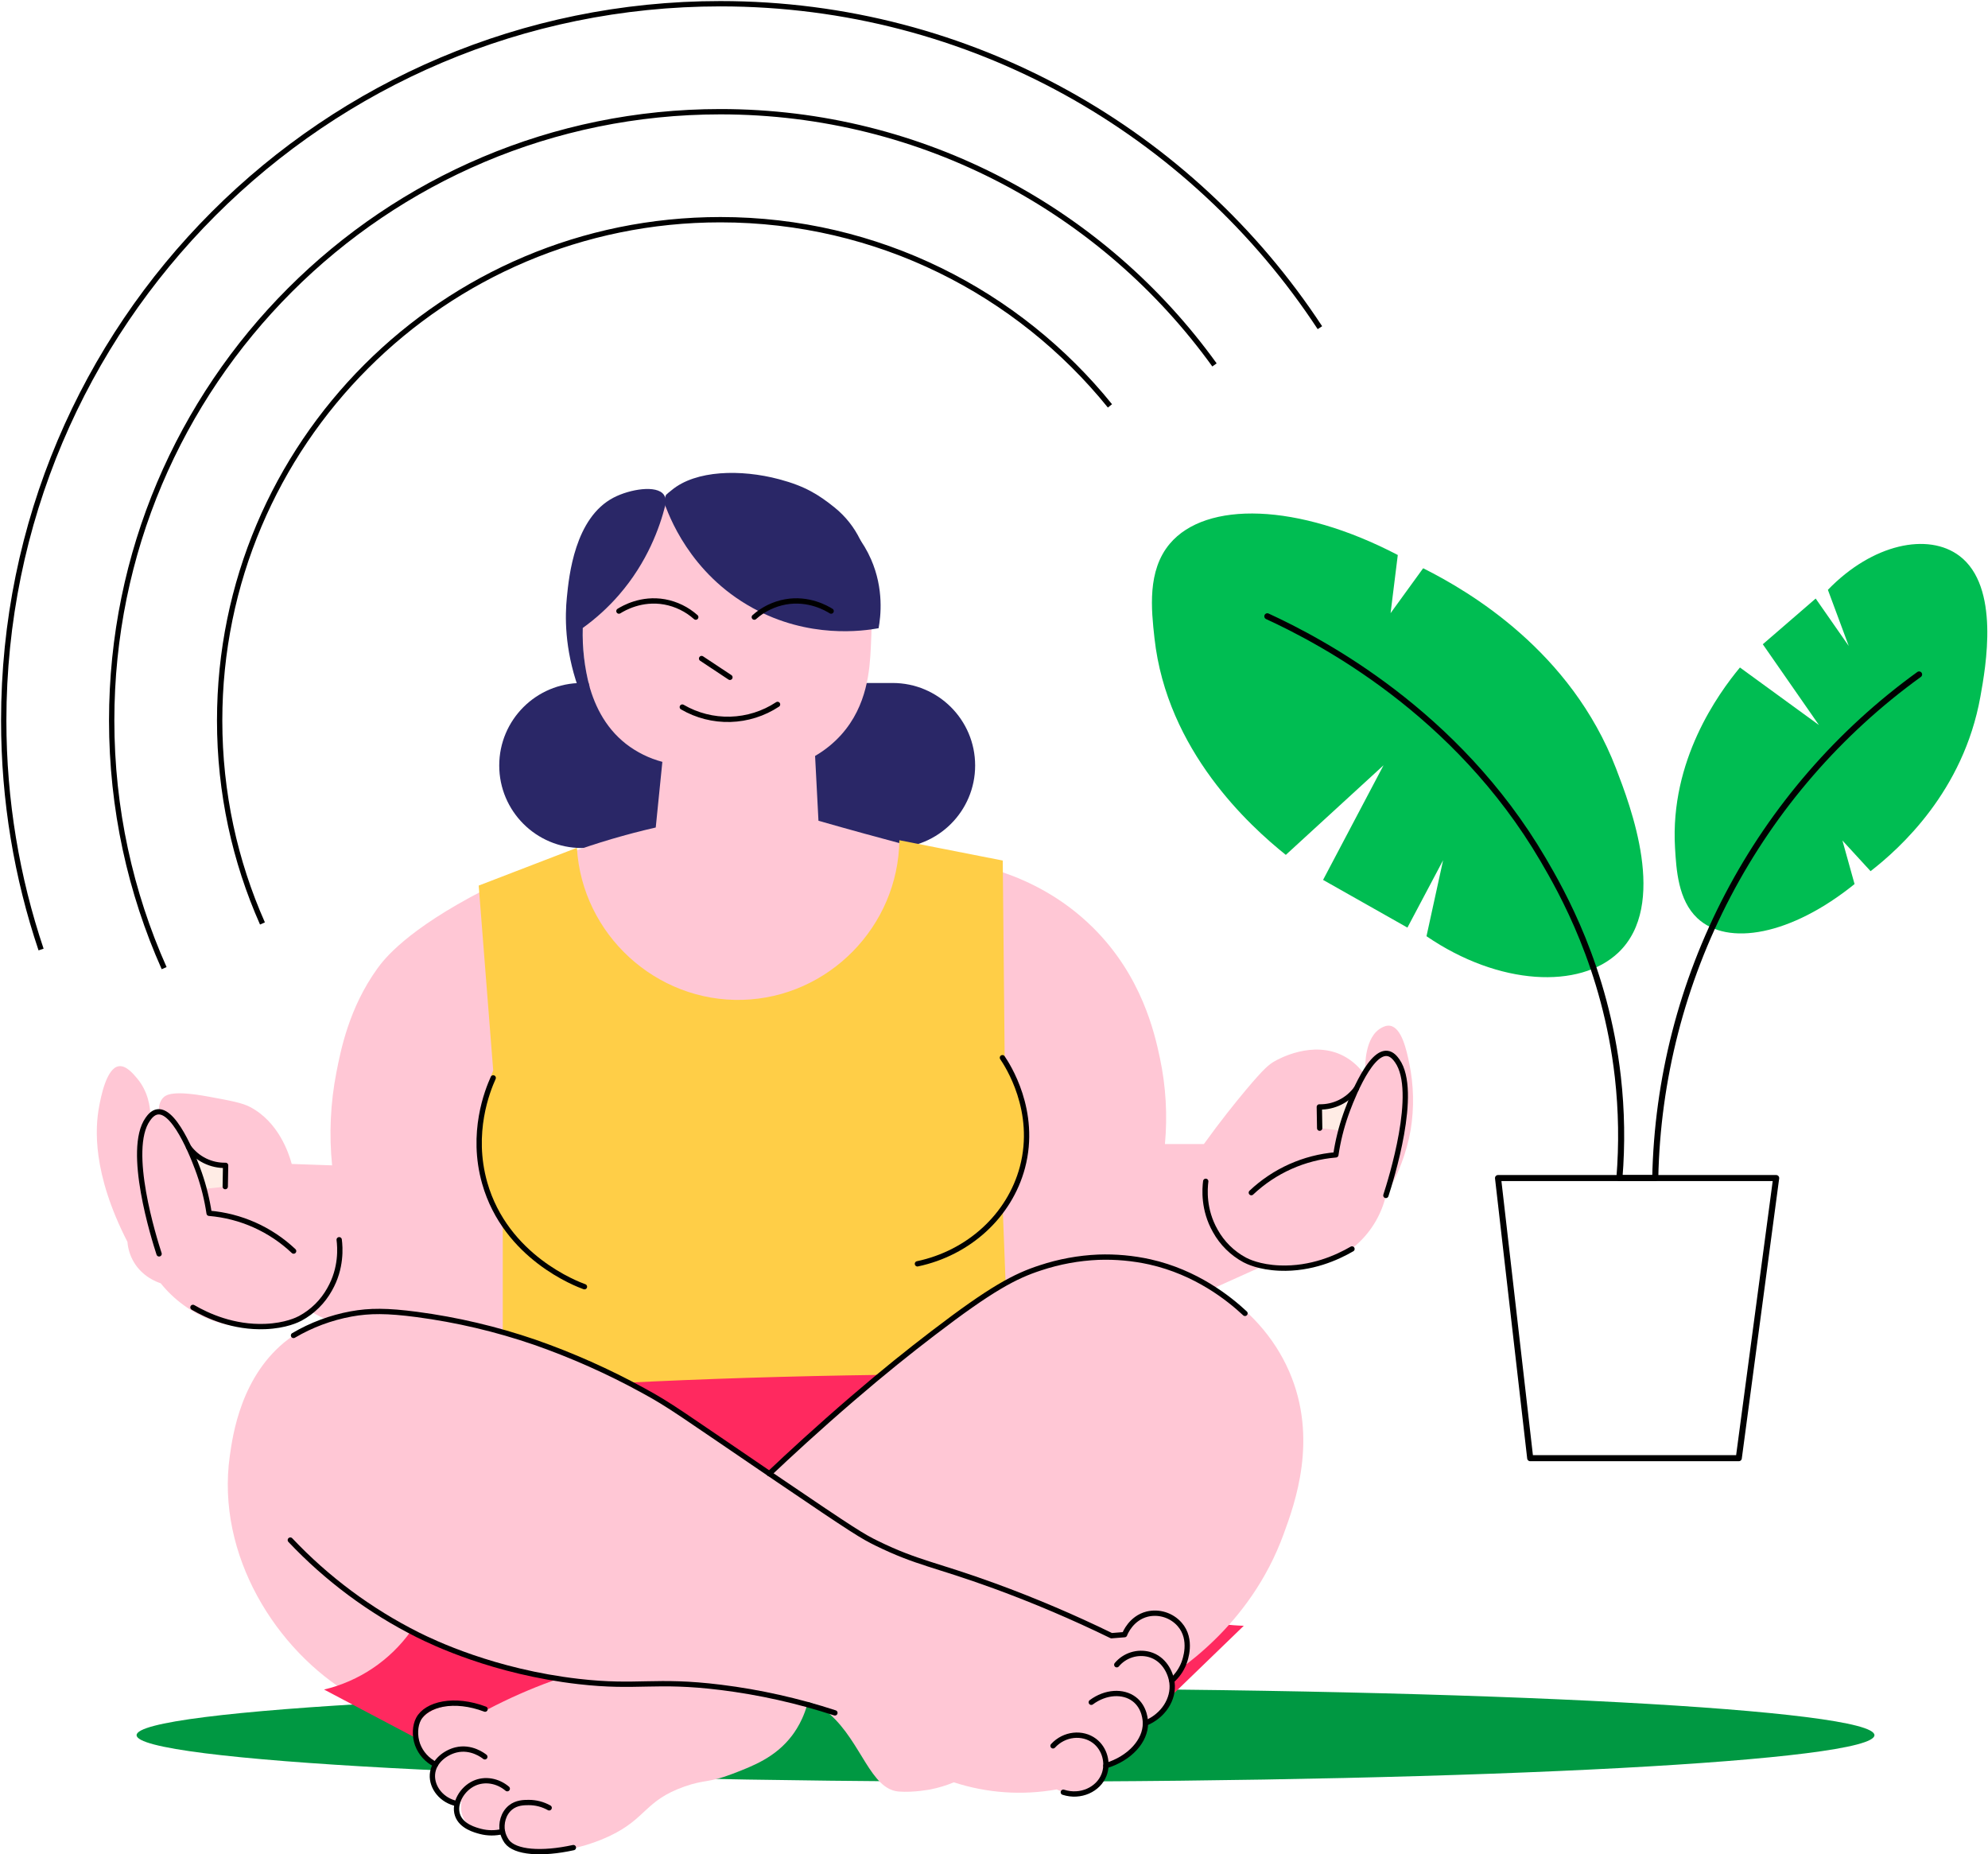 <?xml version="1.0" encoding="UTF-8"?> <svg xmlns="http://www.w3.org/2000/svg" width="534" height="498" viewBox="0 0 534 498" fill="none"> <path d="M270.094 478.471C399.001 478.471 503.5 472.883 503.5 465.99C503.5 459.097 399.001 453.509 270.094 453.509C141.188 453.509 36.689 459.097 36.689 465.99C36.689 472.883 141.188 478.471 270.094 478.471Z" fill="#009842"></path> <path d="M239.771 183.42H156.264C144.024 183.42 134.101 193.342 134.101 205.581C134.101 217.82 144.024 227.742 156.264 227.742H239.771C252.011 227.742 261.934 217.82 261.934 205.581C261.934 193.342 252.011 183.42 239.771 183.42Z" fill="#2A2767"></path> <path d="M40.384 299.268C40.313 297.405 39.879 293.205 36.8 289.566C35.684 288.248 33.85 286.094 31.949 286.334C28.577 286.759 27.084 294.717 26.622 297.176C25.558 302.858 24.727 314.993 34.232 333.509C34.386 335.422 34.971 337.276 35.944 338.93C38.267 342.857 42.033 344.261 43.172 344.637C46.745 349.087 51.44 352.502 56.774 354.53C69.934 359.438 81.718 353.52 83.787 352.436L95.486 358.428L207.91 399.137L339.213 340.012L351.277 340.42C356.345 339.65 361.064 337.371 364.818 333.88C368.573 330.389 371.188 325.848 372.323 320.848C375.586 315.507 377.824 309.604 378.923 303.443C379.886 297.508 379.757 291.448 378.544 285.56C377.819 282.036 376.518 276.007 373.408 275.479C372.443 275.314 371.636 275.736 371.125 276.001C366.56 278.378 366.697 286.274 366.717 287.018L366.02 287.906C364.674 286.159 362.978 284.712 361.041 283.657C352.615 279.137 343.162 284.556 342.4 284.99C340.885 285.846 339.546 286.899 334.601 292.788C331.748 296.212 327.822 301.063 323.376 307.246H312.916C313.626 299.55 313.177 291.791 311.583 284.228C310.122 277.32 306.687 262.085 293.575 249.099C285.335 240.939 276.244 236.613 269.384 234.279C267.053 233.554 263.492 232.467 259.129 231.203C251.764 229.071 246.699 227.779 241.563 226.409C236.427 225.04 229.048 223.051 219.849 220.417L218.942 203.011C221.572 201.489 223.948 199.564 225.981 197.304C233.015 189.452 233.619 179.844 233.911 173.907C234.336 165.181 235.098 149.576 224.46 140.43C216.81 133.868 207.368 134.153 194.593 134.535C182.058 134.915 170.73 135.26 163.206 143.666C156.689 150.945 156.612 160.259 156.549 168.205C156.5 173.972 156.366 190.55 168.151 199.781C171.051 202.025 174.373 203.664 177.918 204.601C177.325 210.479 176.732 216.355 176.14 222.229C160.164 225.887 144.702 231.509 130.106 238.967C109.165 249.713 103.11 257.685 101.381 260.082C93.737 270.68 91.523 282.033 90.35 288.046C88.753 296.251 88.369 304.647 89.209 312.964L78.366 312.585C77.53 309.56 74.83 301.425 67.332 297.365C65.149 296.184 62.113 295.627 56.044 294.511C46.533 292.765 44.559 293.924 43.68 294.957C42.735 296.067 42.621 297.525 42.667 298.578L40.384 299.268Z" fill="#FFC7D5"></path> <path d="M178.298 134.595C179.527 138.259 185.248 153.967 202.138 163.255C217.287 171.587 231.813 169.472 235.999 168.711C236.57 165.572 237.474 158.199 233.97 150.195C229.747 140.539 221.838 136.173 218.753 134.47C200.985 124.654 181.122 133.311 178.298 134.595Z" fill="#2A2767"></path> <path d="M186.889 165.729C184.528 163.623 181.632 162.208 178.52 161.64C172.271 160.527 167.466 163.352 166.25 164.111" stroke="black" stroke-width="1.427" stroke-linecap="round" stroke-linejoin="round"></path> <path d="M202.614 165.729C204.975 163.623 207.871 162.208 210.983 161.64C217.232 160.527 222.037 163.352 223.253 164.111" stroke="black" stroke-width="1.427" stroke-linecap="round" stroke-linejoin="round"></path> <path d="M188.458 176.857L196.069 181.899" stroke="black" stroke-width="1.427" stroke-linecap="round" stroke-linejoin="round"></path> <path d="M183.274 189.889C187.182 192.163 191.648 193.302 196.169 193.176C200.689 193.05 205.085 191.664 208.86 189.175" stroke="black" stroke-width="1.427" stroke-linecap="round" stroke-linejoin="round"></path> <path d="M132.01 372.886C154.092 370.703 177.596 369.091 202.392 368.32C232.173 367.396 260.219 367.798 286.282 369.082L210.572 402.561L132.01 372.886Z" fill="#FF295F"></path> <path d="M154.962 227.679C156.358 250.983 176.26 269.179 199.475 268.514C222.525 267.855 241.281 248.826 241.58 225.65L269.352 231.103C269.52 248.69 269.689 266.275 269.86 283.86C271.744 286.998 278.198 298.612 274.868 312.585C273.814 316.954 271.942 321.084 269.352 324.757L271.065 369.082C248.285 368.964 224.76 369.281 200.491 370.032C178.024 370.753 156.21 371.831 135.051 373.265V329.514C132.523 325.075 130.725 320.258 129.727 315.247C127.224 302.612 130.583 292.22 132.483 287.475C131.184 270.925 129.885 254.375 128.585 237.826L154.962 227.679Z" fill="#FFCE47"></path> <path d="M132.483 289.472C130.957 292.862 126.357 304.213 130.201 317.721C135.873 337.652 154.965 344.828 156.991 345.556" stroke="black" stroke-width="1.427" stroke-linecap="round" stroke-linejoin="round"></path> <path d="M269.264 284.054C270.56 285.951 278.68 298.304 274.631 313.529C271.17 326.484 260.216 336.494 246.431 339.407" stroke="black" stroke-width="1.427" stroke-linecap="round" stroke-linejoin="round"></path> <path d="M54.816 319.302L60.503 318.671L60.6 312.964C58.959 313.155 57.295 312.949 55.749 312.362C53.679 311.551 51.919 310.105 50.722 308.231C52.034 310.658 53.103 313.21 53.912 315.849C54.289 317.05 54.583 318.206 54.816 319.302Z" fill="#FFECE5"></path> <path d="M50.653 308.062C51.796 309.618 53.297 310.875 55.028 311.729C56.759 312.582 58.671 313.006 60.6 312.964L60.503 318.671" stroke="black" stroke-width="1.427" stroke-linecap="round" stroke-linejoin="round"></path> <path d="M78.871 335.983C72.674 330.125 64.67 326.547 56.172 325.836C55.628 322.167 54.736 318.557 53.51 315.056C52.876 313.25 47.426 298.007 42.358 298.592C41.017 298.746 40.139 299.956 39.685 300.589C33.884 308.816 41.414 332.659 42.73 336.73" stroke="black" stroke-width="1.427" stroke-linecap="round" stroke-linejoin="round"></path> <path d="M91.109 332.938C91.366 334.936 91.808 340.543 88.541 346.255C86.711 349.557 83.972 352.263 80.648 354.053C79.958 354.416 76.796 356.022 71.232 356.242C62.712 356.576 55.761 353.389 51.829 351.106" stroke="black" stroke-width="1.427" stroke-linecap="round" stroke-linejoin="round"></path> <path d="M360.168 303.611L354.481 302.98L354.387 297.274C356.029 297.465 357.693 297.259 359.238 296.672C361.309 295.861 363.069 294.415 364.265 292.54C362.954 294.968 361.886 297.52 361.078 300.158C360.699 301.36 360.405 302.515 360.168 303.611Z" fill="#FFECE5"></path> <path d="M364.334 292.371C363.19 293.926 361.69 295.183 359.959 296.036C358.227 296.889 356.317 297.314 354.387 297.273L354.481 302.98" stroke="black" stroke-width="1.427" stroke-linecap="round" stroke-linejoin="round"></path> <path d="M336.122 320.292C342.321 314.435 350.326 310.857 358.824 310.145C359.368 306.476 360.259 302.866 361.486 299.365C362.12 297.559 367.57 282.316 372.637 282.901C373.978 283.055 374.857 284.265 375.311 284.898C381.112 293.125 373.582 316.968 372.266 321.04" stroke="black" stroke-width="1.427" stroke-linecap="round" stroke-linejoin="round"></path> <path d="M323.875 317.247C323.619 319.245 323.179 324.852 326.443 330.564C328.273 333.867 331.014 336.574 334.339 338.363C335.029 338.725 338.188 340.331 343.755 340.551C352.273 340.885 359.226 337.698 363.158 335.415" stroke="black" stroke-width="1.427" stroke-linecap="round" stroke-linejoin="round"></path> <path d="M299.228 422.184C301.105 424.075 303.138 425.804 305.306 427.355C315.954 434.959 327.394 436.403 334.094 436.611L314.816 455.255L273.347 455.501C274.299 446.899 275.25 438.296 276.201 429.692C284.281 428.659 292.094 426.109 299.228 422.176V422.184Z" fill="#FF295F"></path> <path d="M298.551 439.276C288.875 434.842 278.6 430.431 267.735 426.15C256.606 421.756 245.823 417.876 235.491 414.452C221.527 405.683 210.293 398.244 202.583 393.051C184.301 380.733 177.647 375.514 164.727 369.208C158.523 366.18 148.976 361.638 136.098 358.239C117.971 353.454 93.951 347.111 77.412 359.666C64.755 369.274 62.512 385.372 61.719 391.054C58.009 417.59 74.177 443.271 94.533 455.255C100.015 458.469 105.956 460.825 112.15 462.243C112.438 461.583 112.822 460.969 113.291 460.423C117.968 455.053 129.253 458.654 130.286 458.996L151.844 451.323C155.553 451.591 163.043 452.131 172.516 452.781C212.333 455.518 217.349 455.435 222.925 460.391C231.377 467.899 233.842 480.514 241.378 481.124C245.41 481.452 249.938 480.554 249.938 480.554C252.088 480.129 254.191 479.492 256.215 478.653C265.133 481.56 274.631 482.213 283.862 480.554C287.286 482.345 291.281 482.106 294.057 479.94C296.677 477.888 297.196 474.884 297.307 474.099C300.034 473.428 302.516 472.001 304.467 469.982C306.419 467.963 307.761 465.433 308.339 462.685C309.577 461.852 312.659 459.527 313.948 455.361C314.347 454.067 314.539 452.719 314.519 451.366C316.106 449.845 317.284 447.948 317.943 445.85C318.194 445.029 320.323 437.673 315.566 434.246C312.388 431.963 307.705 432.554 304.914 434.91C303.918 435.764 303.137 436.839 302.632 438.049L298.551 439.276Z" fill="#FFC7D5"></path> <path d="M276.557 429.652C283.578 428.712 290.398 426.629 296.745 423.485C314.967 414.429 323.807 399.132 327.054 392.669" stroke="black" stroke-width="1.427" stroke-linecap="round" stroke-linejoin="round"></path> <path d="M110.346 438.095C104.721 445.947 96.448 451.502 87.051 453.737L115.777 468.894L151.538 466.344C153.366 461.478 155.194 456.612 157.022 451.748C140.76 450.089 124.94 445.461 110.346 438.095Z" fill="#FF295F"></path> <path d="M158.347 448.216C192.671 407.127 224.832 378.847 248.515 360.331C267.082 345.813 282.251 335.877 301.397 337.504C318.309 338.93 338.049 349.371 346.293 368.321C354.154 386.4 347.833 403.703 344.769 412.072C335.746 436.759 316.218 449.226 309.387 453.161L217.698 453.543C216.862 460.02 214.257 464.101 212.753 466.098C208.319 471.948 202.301 474.253 196.774 476.37C190.171 478.899 189.381 477.834 183.837 479.795C173.145 483.572 173.713 488.372 163.675 493.109C153.011 498.142 139.013 499.038 136.282 494.25C135.968 493.687 135.794 493.057 135.774 492.412C133.812 492.796 131.786 492.687 129.876 492.096C128.381 491.622 125.736 490.78 124.486 488.226C123.87 486.9 123.693 485.412 123.981 483.978C123.724 483.978 120.037 484.069 117.892 480.999C117.149 479.918 116.721 478.652 116.654 477.343C116.587 476.033 116.884 474.731 117.512 473.58C116.907 473.369 114.02 472.296 112.63 469.268C112.155 468.199 111.915 467.039 111.926 465.869C111.936 464.698 112.198 463.544 112.693 462.483C114.753 458.328 122.303 456.491 131.146 458.996C136.678 456.101 142.398 453.58 148.266 451.449C151.764 450.179 155.137 449.115 158.347 448.216Z" fill="#FFC7D5"></path> <path d="M147.512 485.501C145.829 484.555 143.928 484.064 141.997 484.075C140.71 484.075 138.761 484.106 137.146 485.404C135.148 487.011 134.546 489.75 134.957 491.873C135.168 492.823 135.564 493.723 136.121 494.521C138.313 497.514 145.455 498.056 154.021 496.184" stroke="black" stroke-width="1.427" stroke-linecap="round" stroke-linejoin="round"></path> <path d="M136.258 480.365C133.69 478.191 130.229 477.606 127.379 478.907C124.103 480.402 121.854 484.306 122.879 487.402C123.903 490.498 127.704 491.476 129.091 491.841C131.014 492.336 133.029 492.347 134.957 491.873" stroke="black" stroke-width="1.427" stroke-linecap="round" stroke-linejoin="round"></path> <path d="M130.232 471.805C129.835 471.483 126.557 468.929 122.434 469.965C119.709 470.652 116.399 472.961 116.156 476.559C115.922 480.066 118.679 483.581 122.802 484.386" stroke="black" stroke-width="1.427" stroke-linecap="round" stroke-linejoin="round"></path> <path d="M130.298 458.996C122.023 455.857 114.555 457.618 112.415 461.658C111.479 463.427 111.308 466.107 112.161 468.506C113.027 470.843 114.759 472.757 116.998 473.851" stroke="black" stroke-width="1.427" stroke-linecap="round" stroke-linejoin="round"></path> <path d="M206.641 395.77C211.942 390.751 219.549 383.723 229.005 375.591C237.412 368.36 244.163 362.985 250.58 358.071C266.311 346.024 272.668 342.688 279.474 340.483C284.503 338.816 289.74 337.856 295.033 337.629C299.681 337.464 304.331 337.888 308.872 338.891C321.296 341.681 330.019 348.618 334.419 352.715" stroke="black" stroke-width="1.427" stroke-linecap="round" stroke-linejoin="round"></path> <path d="M77.983 413.596C87.81 423.994 99.378 432.597 112.164 439.017C116.307 441.088 132.652 448.961 155.385 451.572C171.415 453.418 175.824 450.947 193.643 453.155C204.048 454.448 214.304 456.742 224.269 460.003" stroke="black" stroke-width="1.427" stroke-linecap="round" stroke-linejoin="round"></path> <path d="M282.858 468.855C285.885 465.553 290.776 465.102 293.986 467.525C296.8 469.648 297.761 473.548 296.554 476.656C295.039 480.559 290.257 482.825 285.617 481.315" stroke="black" stroke-width="1.427" stroke-linecap="round" stroke-linejoin="round"></path> <path d="M293.13 457.156C296.974 454.302 301.67 454.065 304.641 456.3C307.611 458.534 307.674 462.292 307.677 462.771C307.708 467.519 303.482 472.23 297.059 474.185" stroke="black" stroke-width="1.427" stroke-linecap="round" stroke-linejoin="round"></path> <path d="M299.978 447.075C301.021 445.827 302.4 444.905 303.951 444.416C305.501 443.927 307.16 443.892 308.73 444.315C312.619 445.405 314.476 449.135 314.816 451.925C315.349 456.288 312.487 460.822 307.682 462.768" stroke="black" stroke-width="1.427" stroke-linecap="round" stroke-linejoin="round"></path> <path d="M314.759 451.318C316.196 450.06 317.309 448.474 318.003 446.695C318.288 445.942 320.451 440.306 316.862 436.232C315.798 435.026 314.426 434.132 312.893 433.646C311.36 433.16 309.723 433.1 308.159 433.472C303.816 434.565 302.212 438.609 302.073 438.991L298.551 439.276C288.326 434.287 277.85 429.83 267.164 425.922C251.079 420.053 246.531 419.847 235.491 414.452C231.742 412.617 229.559 411.313 208.789 397.203C182.406 379.278 180.186 377.474 172.753 373.425C163.421 368.308 153.682 363.972 143.634 360.462C133.358 356.931 122.756 354.434 111.984 353.006C103.995 351.953 99.292 351.962 94.328 352.864C88.867 353.868 83.626 355.824 78.842 358.642" stroke="black" stroke-width="1.427" stroke-linecap="round" stroke-linejoin="round"></path> <path d="M477.098 316.374H402.387C405.265 341.45 408.146 366.526 411.03 391.601H467.059C470.404 366.526 473.75 341.45 477.098 316.374Z" stroke="black" stroke-width="1.629" stroke-linecap="round" stroke-linejoin="round"></path> <path d="M434.713 255.817C448.178 243.022 437.949 216.417 434.083 206.364C421.973 174.868 394.706 158.826 382.276 152.606L373.525 164.667C374.172 159.461 374.817 154.254 375.462 149.048C348.532 134.981 323.921 134.524 314.225 146.018C308.105 153.274 309.26 163.709 310.105 171.373C313.446 201.619 335.672 221.801 345.385 229.582L371.636 205.52L355.394 236.302L378.05 249.111L387.635 231.02L383.172 251.425C402.681 264.768 424.355 265.658 434.713 255.817Z" fill="#00BD52"></path> <path d="M526.333 149.293C537.273 157.568 533.407 179.02 531.949 187.126C527.383 212.522 510.354 227.819 502.461 233.957L494.897 225.722C495.983 229.625 497.069 233.525 498.156 237.421C481.132 251.168 464.055 254.256 455.9 246.551C450.763 241.701 450.278 233.588 449.93 227.65C448.555 204.181 461.555 186.276 467.365 179.26L488.583 194.705L473.508 173.019L487.712 160.744L496.598 173.487L490.994 158.404C502.941 146.032 517.921 142.936 526.333 149.293Z" fill="#00BD52"></path> <path d="M515.49 181.129C494.013 196.648 476.434 216.942 464.135 240.413C451.837 263.883 445.157 289.888 444.62 316.38H434.993C435.733 307.33 435.592 298.23 434.573 289.207C431.252 259.88 419.45 239.318 414.48 230.826C391.182 191.141 354.815 172.146 340.42 165.509" stroke="black" stroke-width="1.629" stroke-linecap="round" stroke-linejoin="round"></path> <path d="M156.543 168.639C160.107 166.074 163.362 163.106 166.245 159.794C173.949 150.92 177.222 141.558 178.697 135.751C178.885 134.792 178.905 133.711 178.323 132.875C176.434 130.158 169.167 131.371 164.818 133.637C154.395 139.058 152.834 154.635 152.263 160.459C151.775 165.341 151.593 174.032 155.305 184.618L158.355 184.399C156.997 179.26 156.386 173.952 156.54 168.639H156.543Z" fill="#2A2767"></path> <path d="M178.703 135.751C178.272 133.979 178.931 132.875 178.931 132.875C179.239 132.589 179.744 132.144 180.401 131.645C186.889 126.223 199.025 125.984 209.24 128.692C216.279 130.555 219.897 132.858 224.078 136.205C236.772 146.36 234.065 163.54 233.908 166.514C221.604 160.459 179.647 139.629 178.703 135.751Z" fill="#2A2767"></path> <path d="M326.225 98C296.537 56.812 248.15 30 193.5 30C103.201 30 30 103.201 30 193.5C30 217.18 35.034 239.684 44.09 260" stroke="black" stroke-width="1.43"></path> <path d="M354.542 88C320.145 35.601 260.863 1 193.5 1C87.185 1 1 87.185 1 193.5C1 215.006 4.527 235.688 11.033 255" stroke="black" stroke-width="1.43"></path> <path d="M298.148 109C273.491 78.502 235.773 59 193.5 59C119.218 59 59 119.218 59 193.5C59 212.9 63.107 231.341 70.5 248" stroke="black" stroke-width="1.43"></path> </svg> 
